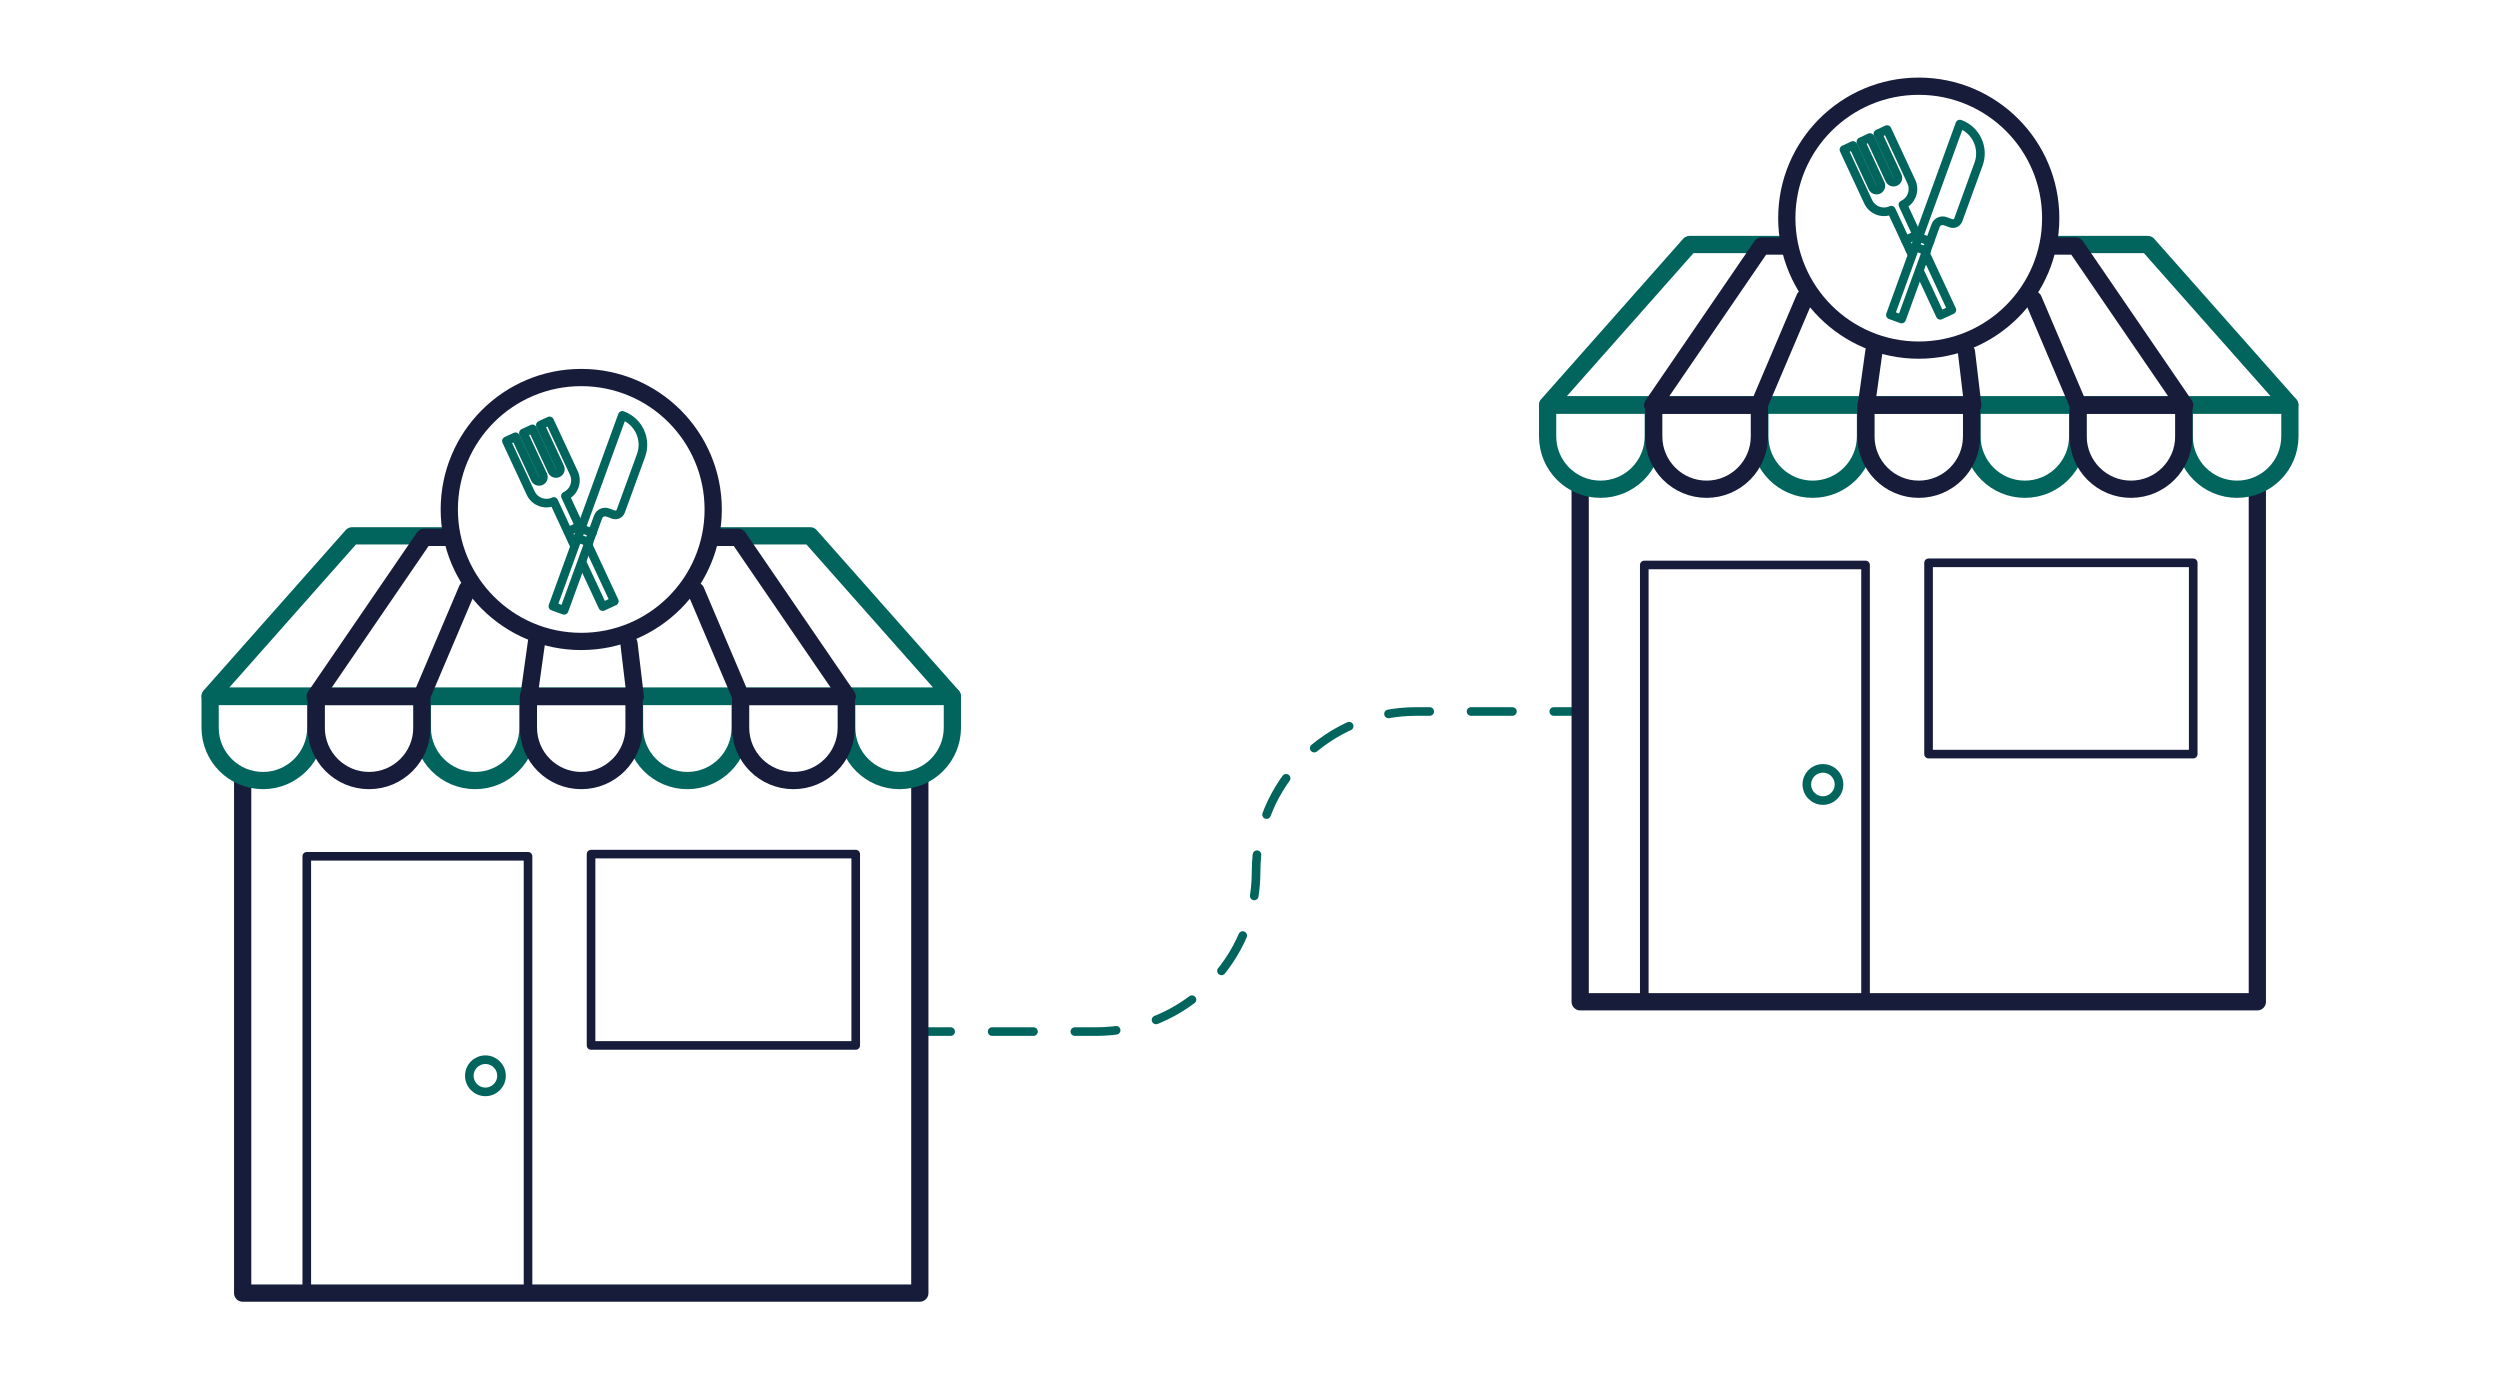 <?xml version="1.0" encoding="UTF-8"?>
<svg id="icons" xmlns="http://www.w3.org/2000/svg" width="290" height="160" version="1.1" viewBox="0 0 290 160">
  <!-- Generator: Adobe Illustrator 29.7.1, SVG Export Plug-In . SVG Version: 2.1.1 Build 8)  -->
  <defs>
    <style>
      .st0, .st1, .st2, .st3, .st4 {
        fill: none;
        stroke-linecap: round;
        stroke-linejoin: round;
      }

      .st0, .st1, .st3 {
        stroke: #01655e;
      }

      .st0, .st2 {
        stroke-width: 2px;
      }

      .st2, .st4 {
        stroke: #171c3a;
      }

      .st3 {
        stroke-dasharray: 4.797 4.797;
      }
    </style>
  </defs>
  <g>
    <line class="st1" x1="182.738" y1="82.534" x2="180.238" y2="82.534"/>
    <path class="st3" d="M175.441,82.534h-11.168c-10.253,0-18.565,8.312-18.565,18.565v0c0,10.253-8.312,18.565-18.565,18.565h-14.469"/>
    <line class="st1" x1="110.277" y1="119.663" x2="107.777" y2="119.663"/>
  </g>
  <g>
    <g>
      <g>
        <line class="st1" x1="67.391" y1="61.315" x2="68.727" y2="61.801"/>
        <line class="st1" x1="68.325" y1="62.905" x2="66.989" y2="62.419"/>
        <path class="st1" d="M72.191,48.183h0s-5.013,13.774-5.013,13.774l-3.045,8.368,1.303.474,3.939-10.824c.165-.455.668-.689,1.123-.524l.666.242c.341.124.718-.052.842-.393l2.354-6.467c.685-1.883-.286-3.965-2.169-4.65Z"/>
      </g>
      <g>
        <polyline class="st1" points="67.538 65.263 69.919 70.367 71.264 69.74 68.258 63.296"/>
        <line class="st1" x1="65.889" y1="61.653" x2="67.178" y2="61.052"/>
        <line class="st1" x1="66.366" y1="62.702" x2="66.949" y2="62.43"/>
        <path class="st1" d="M67.332,61.309l-1.747-3.767h0c1.011-.471,1.448-1.673.977-2.684l-2.813-6.039-1.071.499,2.277,4.889c.118.253.009.553-.244.671s-.553.009-.671-.244l-2.277-4.889-1.052.491,2.277,4.889c.118.253.009.553-.244.671s-.553.009-.671-.244l-2.277-4.889-1.052.491,2.813,6.039c.471,1.011,1.673,1.448,2.684.977l2.382,5.128"/>
      </g>
    </g>
    <g>
      <g>
        <polyline class="st2" points="106.699 90.19 106.699 150 28.149 150 28.149 90.19"/>
        <g>
          <polyline class="st0" points="51.838 62.155 40.846 62.155 24.385 80.744 110.451 80.744 93.99 62.155 82.585 62.155"/>
          <g>
            <path class="st0" d="M24.373,80.794h12.258v3.621c0,3.383-2.746,6.129-6.129,6.129h-0c-3.383,0-6.129-2.746-6.129-6.129v-3.621h0Z"/>
            <path class="st0" d="M48.988,80.794h12.258v3.621c0,3.383-2.746,6.129-6.129,6.129h-0c-3.383,0-6.129-2.746-6.129-6.129v-3.621h0Z"/>
            <path class="st0" d="M73.603,80.794h12.258v3.621c0,3.383-2.746,6.129-6.129,6.129h-0c-3.383,0-6.129-2.746-6.129-6.129v-3.621h0Z"/>
            <path class="st0" d="M98.218,80.794h12.258v3.621c0,3.383-2.746,6.129-6.129,6.129h-0c-3.383,0-6.129-2.746-6.129-6.129v-3.621h0Z"/>
            <path class="st2" d="M85.91,80.794h12.258v3.621c0,3.383-2.746,6.129-6.129,6.129h-0c-3.383,0-6.129-2.746-6.129-6.129v-3.621h0Z"/>
            <path class="st2" d="M36.68,80.794h12.258v3.621c0,3.383-2.746,6.129-6.129,6.129h-0c-3.383,0-6.129-2.746-6.129-6.129v-3.621h0Z"/>
            <path class="st2" d="M61.295,80.794h12.258v3.621c0,3.383-2.746,6.129-6.129,6.129h-0c-3.383,0-6.129-2.746-6.129-6.129v-3.621h0Z"/>
          </g>
          <g>
            <polyline class="st2" points="80.723 68.545 85.932 80.794 98.275 80.794 85.644 62.334 83.021 62.334"/>
            <polyline class="st2" points="54.2 68.338 48.904 80.794 36.561 80.794 49.191 62.334 52.274 62.334"/>
            <polyline class="st2" points="62.242 74.418 61.35 80.794 73.693 80.794 72.96 74.644"/>
          </g>
        </g>
        <polyline class="st4" points="35.586 149.511 35.586 99.33 61.252 99.33 61.252 149.511"/>
        <circle class="st1" cx="56.308" cy="124.791" r="1.866"/>
      </g>
      <rect class="st4" x="68.562" y="99.078" width="30.701" height="22.193"/>
    </g>
    <circle class="st2" cx="67.424" cy="59.1" r="15.307"/>
  </g>
  <g>
    <g>
      <g>
        <line class="st1" x1="222.542" y1="27.522" x2="223.879" y2="28.009"/>
        <line class="st1" x1="223.477" y1="29.113" x2="222.14" y2="28.626"/>
        <path class="st1" d="M227.343,14.391h0s-5.013,13.774-5.013,13.774l-3.045,8.368,1.303.474,3.939-10.824c.165-.455.668-.689,1.123-.524l.666.242c.341.124.718-.052.842-.393l2.354-6.467c.685-1.883-.286-3.965-2.169-4.65Z"/>
      </g>
      <g>
        <polyline class="st1" points="222.69 31.47 225.07 36.575 226.415 35.947 223.41 29.503"/>
        <line class="st1" x1="221.04" y1="27.86" x2="222.329" y2="27.259"/>
        <line class="st1" x1="221.517" y1="28.909" x2="222.101" y2="28.637"/>
        <path class="st1" d="M222.483,27.516l-1.747-3.767h0c1.011-.471,1.448-1.673.977-2.684l-2.813-6.039-1.071.499,2.277,4.889c.118.253.009.553-.244.671s-.553.009-.671-.244l-2.277-4.889-1.052.491,2.277,4.889c.118.253.009.553-.244.671s-.553.009-.671-.244l-2.277-4.889-1.052.491,2.813,6.039c.471,1.011,1.673,1.448,2.684.977l2.382,5.128"/>
      </g>
    </g>
    <g>
      <g>
        <polyline class="st2" points="261.851 56.398 261.851 116.207 183.301 116.207 183.301 56.398"/>
        <g>
          <polyline class="st0" points="206.989 28.362 195.997 28.362 179.536 46.952 265.603 46.952 249.141 28.362 237.737 28.362"/>
          <g>
            <path class="st0" d="M179.524,47.002h12.258v3.621c0,3.383-2.746,6.129-6.129,6.129h-0c-3.383,0-6.129-2.746-6.129-6.129v-3.621h0Z"/>
            <path class="st0" d="M204.139,47.002h12.258v3.621c0,3.383-2.746,6.129-6.129,6.129h-0c-3.383,0-6.129-2.746-6.129-6.129v-3.621h0Z"/>
            <path class="st0" d="M228.754,47.002h12.258v3.621c0,3.383-2.746,6.129-6.129,6.129h-0c-3.383,0-6.129-2.746-6.129-6.129v-3.621h0Z"/>
            <path class="st0" d="M253.369,47.002h12.258v3.621c0,3.383-2.746,6.129-6.129,6.129h-0c-3.383,0-6.129-2.746-6.129-6.129v-3.621h0Z"/>
            <path class="st2" d="M241.062,47.002h12.258v3.621c0,3.383-2.746,6.129-6.129,6.129h-0c-3.383,0-6.129-2.746-6.129-6.129v-3.621h0Z"/>
            <path class="st2" d="M191.832,47.002h12.258v3.621c0,3.383-2.746,6.129-6.129,6.129h-0c-3.383,0-6.129-2.746-6.129-6.129v-3.621h0Z"/>
            <path class="st2" d="M216.447,47.002h12.258v3.621c0,3.383-2.746,6.129-6.129,6.129h-0c-3.383,0-6.129-2.746-6.129-6.129v-3.621h0Z"/>
          </g>
          <g>
            <polyline class="st2" points="235.875 34.753 241.084 47.002 253.426 47.002 240.796 28.541 238.173 28.541"/>
            <polyline class="st2" points="209.352 34.546 204.055 47.002 191.712 47.002 204.343 28.541 207.426 28.541"/>
            <polyline class="st2" points="217.393 40.626 216.501 47.002 228.844 47.002 228.112 40.852"/>
          </g>
        </g>
        <polyline class="st4" points="190.737 115.719 190.737 65.538 216.403 65.538 216.403 115.719"/>
        <circle class="st1" cx="211.459" cy="90.998" r="1.866"/>
      </g>
      <rect class="st4" x="223.713" y="65.285" width="30.701" height="22.193"/>
    </g>
    <circle class="st2" cx="222.576" cy="25.307" r="15.307"/>
  </g>
</svg>